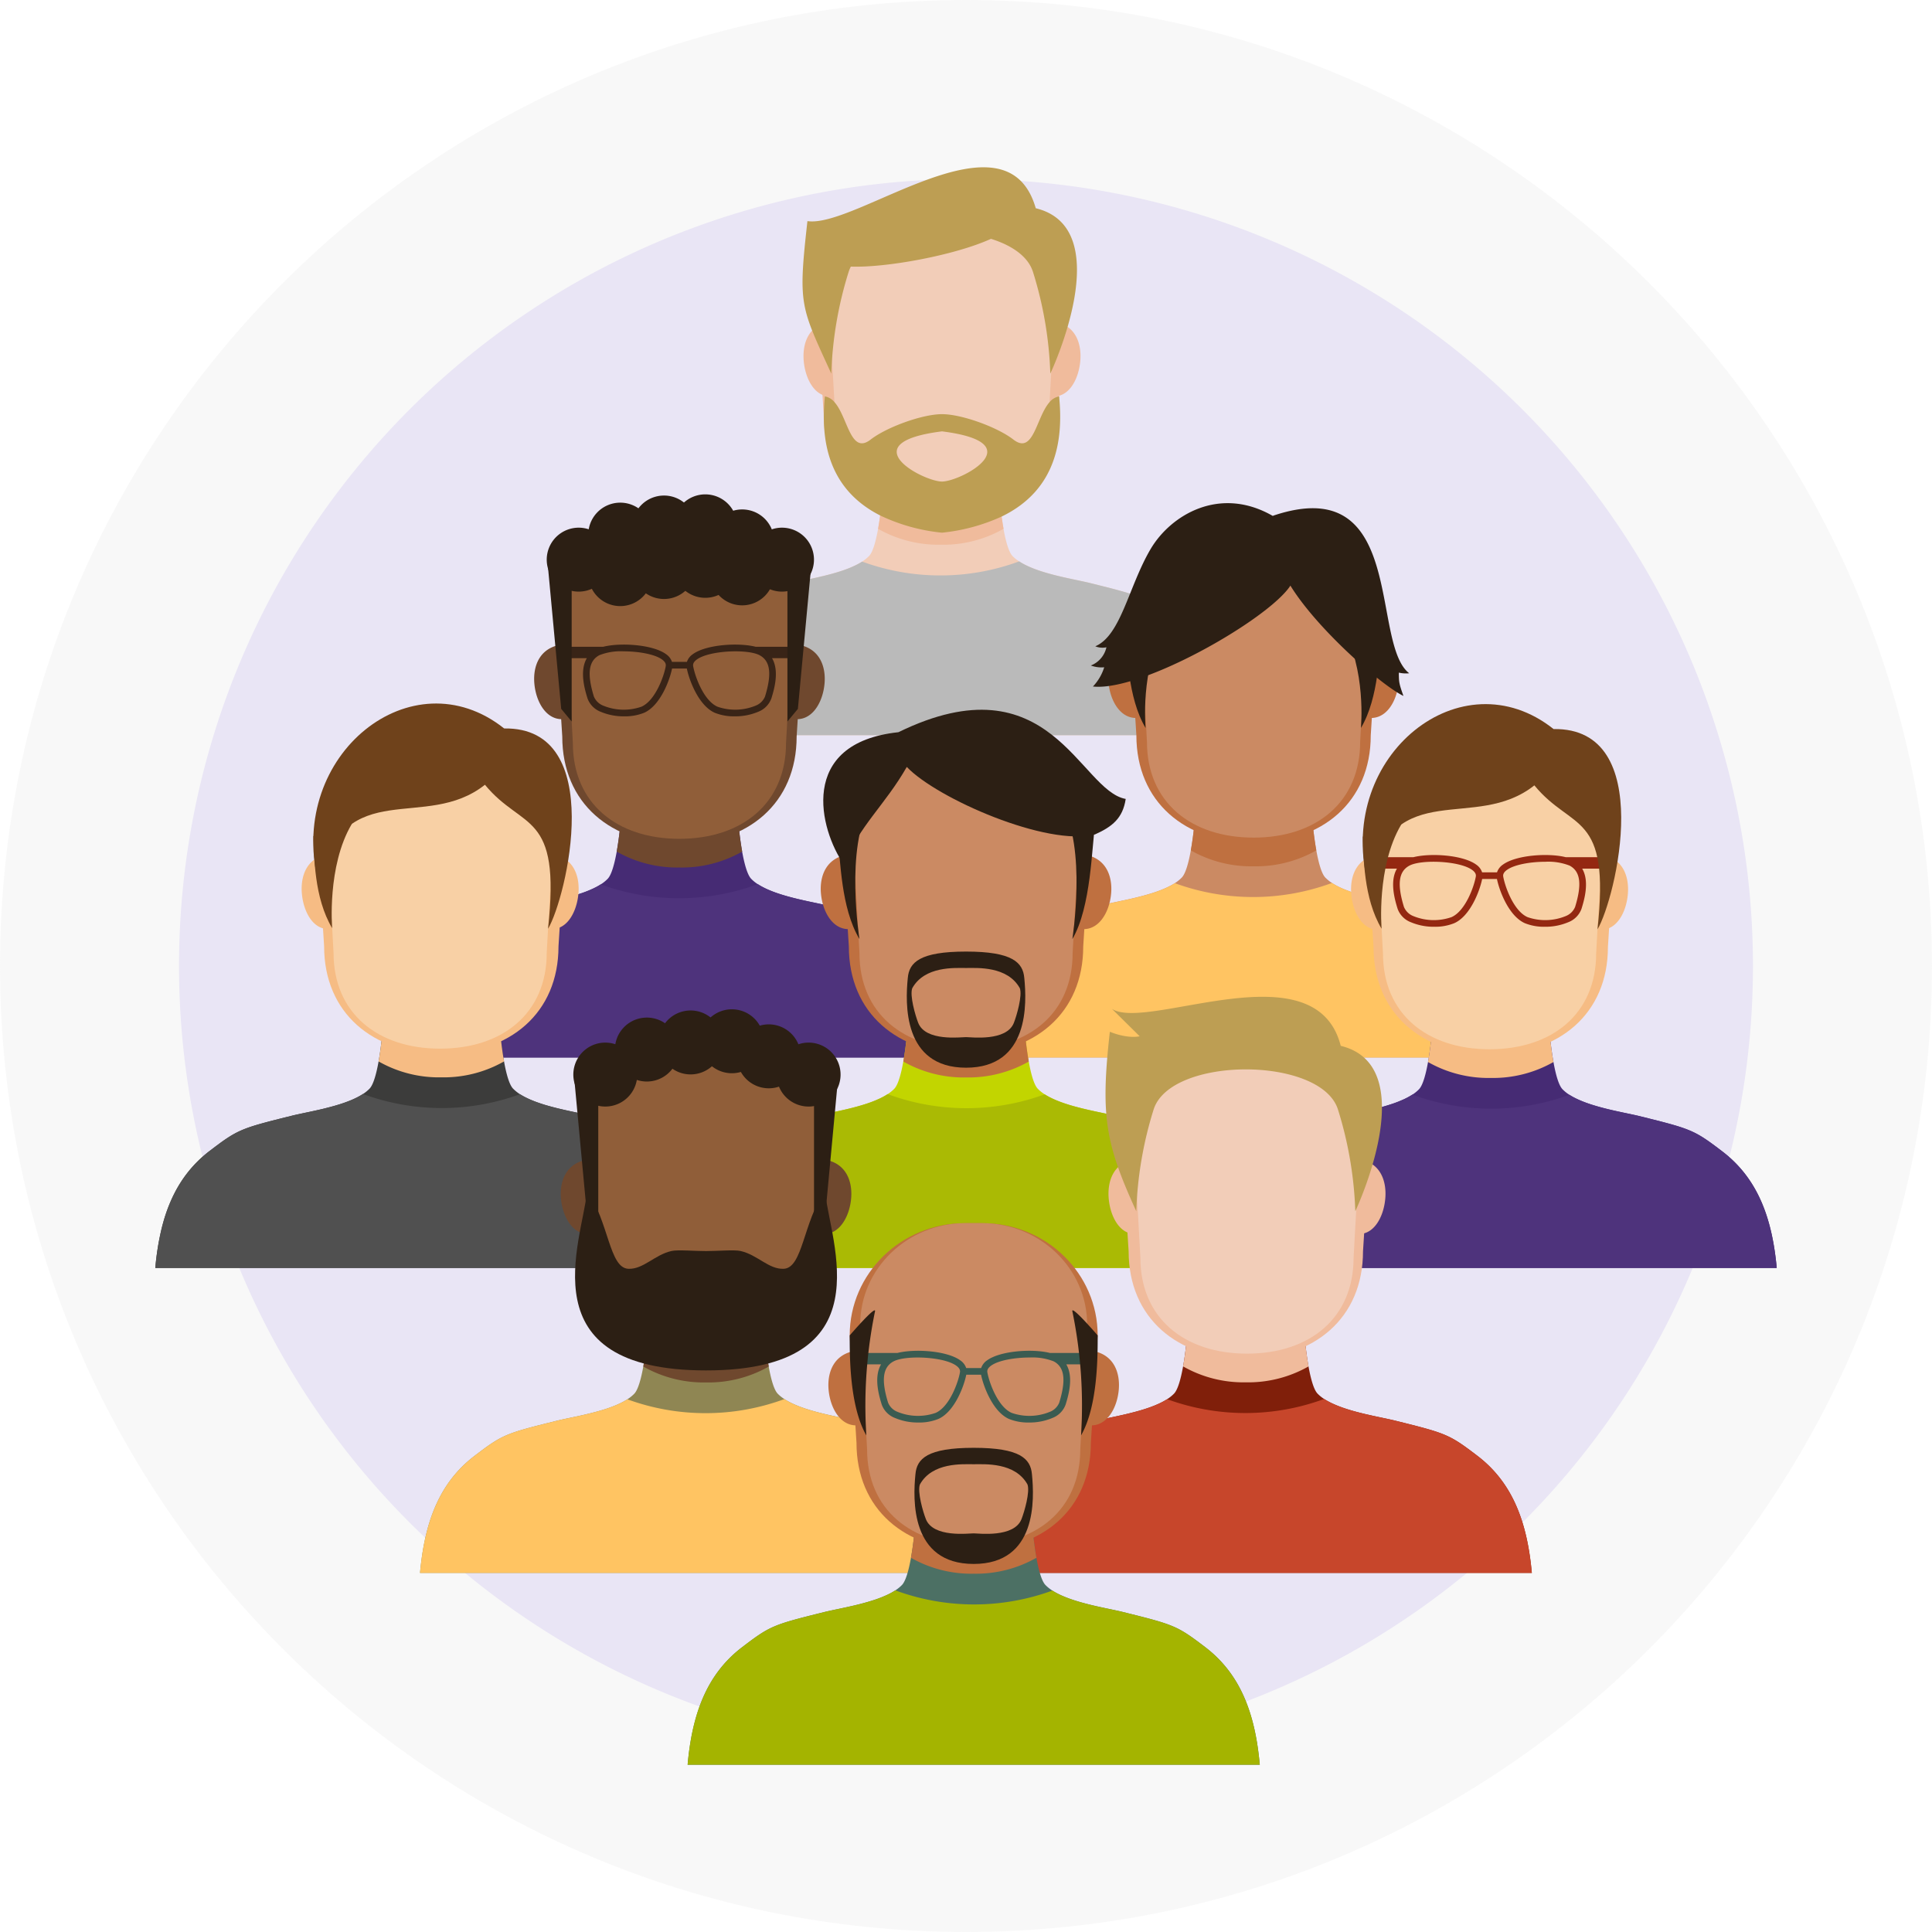 <svg xmlns="http://www.w3.org/2000/svg" width="442.128" height="442.128" viewBox="0 0 442.128 442.128">
  <g id="_1052" data-name="1052" transform="translate(-1037 -1529.73)">
    <g id="Group_98612" data-name="Group 98612" transform="translate(1037 1529.73)">
      <g id="Group_20902" data-name="Group 20902">
        <g id="Group_98615" data-name="Group 98615">
          <g id="Group_20900" data-name="Group 20900" opacity="0.2">
            <g id="Group_20899" data-name="Group 20899">
              <g id="Group_98616" data-name="Group 98616">
                <path id="Path_27306" data-name="Path 27306" d="M442.128,221.064c0,122.09-98.974,221.064-221.064,221.064S0,343.154,0,221.064,98.974,0,221.064,0,442.128,98.974,442.128,221.064" fill="#dedede"/>
              </g>
            </g>
          </g>
          <path id="Path_27307" data-name="Path 27307" d="M451.58,271.486A180.094,180.094,0,1,1,271.486,91.392,180.094,180.094,0,0,1,451.58,271.486" transform="translate(-50.422 -50.422)" fill="#e9e5f5"/>
          <path id="Path_27308" data-name="Path 27308" d="M535.778,181.176c4.124.817,6.62-3.629,6.977-8.128.306-3.853-1.078-8.246-6.244-8.9a96.287,96.287,0,0,0-.733,17.032" transform="translate(-295.526 -90.56)" fill="#f0bb9c"/>
          <path id="Path_27309" data-name="Path 27309" d="M417.19,181.176c-4.124.817-6.62-3.629-6.977-8.128-.306-3.853,1.079-8.246,6.244-8.9a96.275,96.275,0,0,1,.733,17.032" transform="translate(-226.295 -90.56)" fill="#f0bb9c"/>
          <path id="Path_27310" data-name="Path 27310" d="M465.176,308.145H334.267c1.006-11.051,4.114-20.408,12.453-26.769,6.464-4.931,7.1-5.136,18.8-8.043.759-.189,1.673-.384,2.692-.6.177-.037.36-.073.542-.113a.129.129,0,0,1,.021-.006c.189-.04.384-.082.582-.122l.6-.128c.231-.049.463-.1.7-.152.073-.015.146-.034.22-.049.207-.046.417-.091.628-.14.421-.095.847-.2,1.277-.3,1.161-.28,2.341-.591,3.484-.948a.225.225,0,0,1,.061-.018c.719-.222,1.426-.466,2.1-.728.174-.067.344-.134.515-.207s.338-.137.5-.213c.332-.143.652-.293.96-.451.015-.006.028-.015.043-.022.134-.067.268-.137.4-.207.04-.024.079-.046.119-.067.253-.14.5-.283.728-.433a.09.09,0,0,1,.022-.015,8.744,8.744,0,0,0,1.591-1.283c.9-.942,1.576-3.542,2.06-6.218.03-.17.061-.338.088-.509.088-.515.168-1.03.241-1.53.025-.171.049-.335.073-.5.006-.043.012-.085.018-.128.015-.131.034-.262.049-.39a.147.147,0,0,0,.006-.039c.04-.278.074-.549.107-.811.03-.247.058-.488.082-.716.006-.046.012-.091.018-.135s.009-.079.012-.119c.027-.231.049-.451.073-.658.012-.137.027-.268.04-.393.006-.061.012-.119.018-.177v0c0-.022,0-.046.006-.067.009-.095.018-.183.027-.265,0-.052.009-.1.012-.15.009-.091.018-.177.025-.256v-.006c.006-.076.012-.146.018-.207a.148.148,0,0,0,0-.037c.006-.073.012-.134.015-.174s.006-.073.006-.073l13.417.7,13.416-.7s0,.025.006.073.009.1.015.174a.147.147,0,0,0,0,.037c.006.061.012.131.018.207v.006c.006.079.015.165.024.256,0,.049.009.1.012.15.009.082.018.17.028.265s.021.22.033.338c.037.356.083.765.134,1.213.052.472.116.987.189,1.527l.037.277v.012h0a.073.073,0,0,0,0,.024c0,.037.009.076.015.116.013.107.028.213.046.323.1.692.21,1.411.335,2.13l.037.213c.485,2.676,1.161,5.276,2.06,6.218a8.417,8.417,0,0,0,1.518,1.234c.134.091.271.177.414.259s.268.161.408.238a.132.132,0,0,1,.027.015q.444.247.93.476c.158.076.323.152.488.222s.332.149.5.217c.342.143.689.28,1.045.408s.719.259,1.088.378c1.021.335,2.079.634,3.134.905l.323.083c.217.055.43.107.646.158.046.013.094.022.14.034.168.043.335.082.5.119a.552.552,0,0,1,.064.015c.189.046.375.088.561.128.281.064.555.125.829.186.247.055.491.107.732.158.512.11,1.009.213,1.484.314.183.04.359.076.533.113.908.192,1.728.372,2.417.542,11.7,2.908,12.337,3.112,18.8,8.043,8.339,6.361,11.448,15.718,12.454,26.769" transform="translate(-184.418 -139.897)" fill="#f2cdb8"/>
          <path id="Path_27311" data-name="Path 27311" d="M465.176,326.352H334.267c1.006-11.051,4.114-20.408,12.453-26.769,6.464-4.931,7.1-5.136,18.8-8.043.759-.189,1.673-.384,2.692-.6.177-.037.356-.076.542-.113a.12.12,0,0,1,.021-.006c.189-.04.384-.082.582-.122l.6-.128c.231-.049.463-.1.7-.152.073-.015.146-.034.22-.049.207-.046.417-.091.628-.14.421-.095.847-.2,1.277-.3,1.161-.28,2.341-.594,3.484-.948a.227.227,0,0,1,.061-.018c.719-.225,1.426-.469,2.1-.728.174-.07.344-.137.515-.207s.338-.14.5-.213c.329-.143.649-.3.96-.451.015-.006.028-.015.043-.022l.4-.207c.04-.024.079-.046.119-.067.253-.14.5-.286.728-.433a.088.088,0,0,1,.022-.015,52.125,52.125,0,0,0,35.94-.049c.134.088.274.174.414.259s.271.159.408.238a.125.125,0,0,1,.027.015c.3.165.607.323.93.476.158.076.323.149.488.222s.332.147.5.217c.342.14.689.277,1.045.408s.719.256,1.088.378c1.021.335,2.079.634,3.134.905l.323.082c.217.055.43.107.646.158.046.013.094.022.14.034l.5.119a.534.534,0,0,1,.064.015l.561.128c.281.064.555.125.829.186.247.055.491.107.732.158.512.11,1.009.213,1.484.314.18.04.359.076.533.113.908.192,1.728.372,2.417.542,11.7,2.908,12.337,3.112,18.8,8.043,8.339,6.361,11.448,15.718,12.454,26.769" transform="translate(-184.418 -158.104)" fill="#bababa"/>
          <path id="Path_27312" data-name="Path 27312" d="M445.358,173.954h0c-15.67,0-26.818-9.332-26.818-24.6l-1.556-24.54c0-14.19,11.8-25.693,26.363-25.693h4.021c14.56,0,26.363,11.5,26.363,25.693l-1.556,24.54c0,15.272-11.148,24.6-26.818,24.6" transform="translate(-230.053 -54.684)" fill="#f0bb9c"/>
          <path id="Path_27313" data-name="Path 27313" d="M462.607,264.555a27.936,27.936,0,0,0,14.357-3.643c-.648-3.6-.941-7.342-.941-7.342l-13.417.7-13.417-.7s-.293,3.738-.94,7.341a27.934,27.934,0,0,0,14.357,3.643" transform="translate(-247.303 -139.897)" fill="#f0bb9c"/>
          <path id="Path_27314" data-name="Path 27314" d="M448.92,172.777h0c-14.341,0-24.394-8.137-24.394-21.935l-1.572-28.512c0-12.82,10.8-23.213,24.126-23.213h3.68c13.325,0,24.126,10.393,24.126,23.213l-1.572,28.512c0,13.8-10.054,21.935-24.394,21.935" transform="translate(-233.347 -54.684)" fill="#f2cdb8"/>
          <path id="Path_27315" data-name="Path 27315" d="M463.05,94.771c-6.709-23.408-41.074,4.624-52.251,2.943-2.158,19.294-1.635,19.38,5.46,34.9a87.372,87.372,0,0,1,3.981-23.307,7.651,7.651,0,0,1,.494-1.183c7.879.307,23.721-2.545,32.069-6.351,4.77,1.486,8.466,4,9.6,7.534a87.385,87.385,0,0,1,3.98,23.307s15.726-33.222-3.334-37.845" transform="translate(-226.023 -47.116)" fill="#bd9e53"/>
          <path id="Path_27316" data-name="Path 27316" d="M474.391,202.356h0a3.708,3.708,0,0,0-2.176,1.3c-3.094,3.465-3.655,12.182-8.293,8.573-3.624-2.819-11.807-5.809-16.33-5.809s-12.706,2.99-16.327,5.809c-4.638,3.609-5.2-5.108-8.293-8.573a3.717,3.717,0,0,0-2.179-1.3,45.844,45.844,0,0,0-.235,5.669v.046c.2,7.882,2.88,16.464,12.88,21.53h0a42.351,42.351,0,0,0,14.151,3.941,43.142,43.142,0,0,0,13.648-3.691h0c12.978-6.264,14.075-18.3,13.151-27.495m-26.8,8c21,2.636,4.279,11.484,0,11.484s-21-8.848,0-11.484" transform="translate(-232.017 -111.641)" fill="#bd9e53"/>
          <path id="Path_27317" data-name="Path 27317" d="M331.747,472.809H200.855c1.015-11,4.133-20.32,12.445-26.659,6.464-4.932,7.1-5.136,18.8-8.043.759-.189,1.673-.384,2.691-.6.177-.036.36-.073.542-.112a.188.188,0,0,1,.021-.006c.189-.039.384-.079.582-.122,1.456-.307,3.054-.658,4.651-1.076.189-.048.378-.1.567-.149q.722-.2,1.432-.411c.1-.031.21-.064.317-.1.375-.116.744-.238,1.106-.363l.448-.159c.183-.067.365-.137.548-.207.116-.046.232-.088.347-.137q.439-.178.86-.366c.1-.043.2-.091.3-.137.159-.076.317-.152.473-.231a.318.318,0,0,0,.043-.022c.134-.067.268-.137.4-.207.165-.091.326-.183.482-.274.125-.073.247-.149.366-.225a.091.091,0,0,1,.021-.015,8.706,8.706,0,0,0,1.591-1.283c.9-.941,1.576-3.541,2.06-6.217.031-.171.061-.338.088-.509.089-.515.168-1.03.241-1.53.025-.171.049-.335.074-.5.006-.043.012-.086.018-.128.018-.146.039-.29.055-.429.039-.277.073-.549.107-.811.03-.247.058-.488.082-.716l.018-.134c.006-.039.009-.079.012-.119.028-.232.049-.451.074-.658.012-.137.027-.268.039-.393,0-.013,0-.028,0-.04.006-.049.009-.095.015-.14,0-.021,0-.046.006-.067q.014-.142.027-.265c0-.052.009-.1.013-.149.009-.091.018-.177.024-.256v-.006c.006-.076.012-.146.018-.207a.145.145,0,0,0,0-.036c.006-.074.012-.134.015-.174s.006-.073.006-.073l13.417.7,13.417-.7s0,.024.006.073.009.1.015.174a.141.141,0,0,0,0,.036c.006.061.012.131.018.207v.006c.006.079.015.165.025.256,0,.049.009.1.012.149.009.082.018.171.027.265.006.067.012.137.022.207.039.387.085.841.146,1.344.052.473.116.988.189,1.527.012.091.024.182.036.277.006.049.015.1.022.152.012.107.027.213.046.323.1.692.21,1.411.335,2.13.012.07.024.143.036.213.485,2.676,1.162,5.276,2.06,6.217a8.4,8.4,0,0,0,1.518,1.235c.271.18.555.351.854.512s.607.323.926.476c.159.076.323.152.488.222s.332.149.5.216c.341.143.689.28,1.045.408s.719.259,1.088.378c1.332.439,2.731.817,4.1,1.146.213.052.427.1.64.152a.515.515,0,0,1,.067.015c.189.046.375.088.561.128l.277.064c.091.021.183.043.274.061s.183.04.274.061c.247.055.49.107.732.159.512.11,1.009.213,1.484.314l.533.113c.908.192,1.728.372,2.417.542,11.7,2.908,12.337,3.112,18.8,8.043,8.311,6.339,11.429,15.657,12.444,26.659" transform="translate(-110.813 -230.804)" fill="#462b74"/>
          <path id="Path_27318" data-name="Path 27318" d="M311.927,338.729h0c-15.67,0-26.818-9.332-26.818-24.6l-1.556-24.54c0-14.19,11.8-25.693,26.363-25.693h4.021c14.56,0,26.363,11.5,26.363,25.693l-1.556,24.54c0,15.272-11.148,24.6-26.818,24.6" transform="translate(-156.438 -145.591)" fill="#6f482e"/>
          <path id="Path_27319" data-name="Path 27319" d="M329.176,429.329a27.936,27.936,0,0,0,14.357-3.643c-.648-3.6-.941-7.342-.941-7.342l-13.416.7-13.417-.7s-.293,3.738-.941,7.341a27.935,27.935,0,0,0,14.357,3.643" transform="translate(-173.688 -230.804)" fill="#6f482e"/>
          <path id="Path_27320" data-name="Path 27320" d="M314.89,337.551h0c-14.341,0-24.394-8.137-24.394-21.935L288.924,287.1c0-12.82,10.8-23.213,24.126-23.213h3.68c13.325,0,24.126,10.393,24.126,23.213l-1.572,28.512c0,13.8-10.054,21.935-24.394,21.935" transform="translate(-159.402 -145.591)" fill="#905e39"/>
          <path id="Path_27321" data-name="Path 27321" d="M404.442,345.951c4.326.817,6.945-3.629,7.32-8.128.321-3.853-1.132-8.246-6.55-8.9a91.809,91.809,0,0,0-.77,17.032" transform="translate(-223.064 -181.467)" fill="#6f482e"/>
          <path id="Path_27322" data-name="Path 27322" d="M280.034,345.951c-4.327.817-6.945-3.629-7.32-8.128-.321-3.853,1.132-8.246,6.55-8.9a91.806,91.806,0,0,1,.77,17.032" transform="translate(-150.435 -181.467)" fill="#6f482e"/>
          <path id="Path_27323" data-name="Path 27323" d="M331.747,491.016H200.855c1.015-11,4.133-20.32,12.445-26.659,6.464-4.932,7.1-5.136,18.8-8.043.759-.189,1.673-.384,2.691-.6l.542-.113a.21.21,0,0,1,.021-.006c.189-.039.384-.079.582-.122,1.456-.308,3.054-.658,4.651-1.076.189-.048.378-.1.567-.149q.722-.2,1.432-.412c.107-.03.213-.064.317-.1.375-.116.744-.238,1.106-.363l.448-.159c.183-.067.365-.137.548-.207l.347-.137q.439-.178.86-.366l.3-.137c.159-.076.317-.152.473-.231a.325.325,0,0,0,.043-.021c.134-.067.268-.137.4-.207.165-.091.326-.183.482-.274.125-.076.247-.149.366-.226a.093.093,0,0,1,.021-.015,52.091,52.091,0,0,0,35.94-.049h0c.268.177.555.347.85.512s.607.323.926.476c.162.076.323.149.488.222s.335.146.5.216c.341.14.692.277,1.045.408s.719.256,1.088.378c1.332.439,2.731.814,4.1,1.146.213.052.427.1.64.152a.51.51,0,0,1,.067.015l.561.128.277.064c.091.018.183.04.274.061s.183.04.274.061c.247.055.49.107.732.159.512.11,1.009.213,1.484.314l.533.113c.908.192,1.728.372,2.417.542,11.7,2.908,12.337,3.112,18.8,8.043,8.311,6.339,11.429,15.657,12.444,26.659" transform="translate(-110.813 -249.011)" fill="#4e337c"/>
          <path id="Path_27324" data-name="Path 27324" d="M377.185,267.374a7.316,7.316,0,1,1-7.316-7.316,7.316,7.316,0,0,1,7.316,7.316" transform="translate(-200.023 -143.476)" fill="#2c1f14"/>
          <path id="Path_27325" data-name="Path 27325" d="M397.457,277.561a7.316,7.316,0,1,1-6.385-8.141,7.316,7.316,0,0,1,6.385,8.141" transform="translate(-211.236 -148.611)" fill="#2c1f14"/>
          <path id="Path_27326" data-name="Path 27326" d="M293.677,277.561a7.316,7.316,0,1,1-6.385-8.141,7.316,7.316,0,0,1,6.385,8.141" transform="translate(-153.98 -148.611)" fill="#2c1f14"/>
          <path id="Path_27327" data-name="Path 27327" d="M337.274,260.017a7.316,7.316,0,1,1-7.575-7.047,7.317,7.317,0,0,1,7.575,7.047" transform="translate(-178.007 -139.563)" fill="#2c1f14"/>
          <path id="Path_27328" data-name="Path 27328" d="M314.936,263.647a7.316,7.316,0,1,1-7.575-7.048,7.316,7.316,0,0,1,7.575,7.048" transform="translate(-165.683 -141.565)" fill="#2c1f14"/>
          <path id="Path_27329" data-name="Path 27329" d="M358.351,259.681a7.316,7.316,0,1,1-7.316-7.316,7.316,7.316,0,0,1,7.316,7.316" transform="translate(-189.632 -139.232)" fill="#2c1f14"/>
          <path id="Path_27330" data-name="Path 27330" d="M377.185,283.694a7.316,7.316,0,1,1-7.316-7.316,7.316,7.316,0,0,1,7.316,7.316" transform="translate(-200.023 -152.48)" fill="#2c1f14"/>
          <path id="Path_27331" data-name="Path 27331" d="M337.274,280.184a7.316,7.316,0,1,1-7.575-7.048,7.316,7.316,0,0,1,7.575,7.048" transform="translate(-178.007 -150.689)" fill="#2c1f14"/>
          <path id="Path_27332" data-name="Path 27332" d="M314.936,283.813a7.316,7.316,0,1,1-7.575-7.047,7.316,7.316,0,0,1,7.575,7.047" transform="translate(-165.683 -152.691)" fill="#2c1f14"/>
          <path id="Path_27333" data-name="Path 27333" d="M358.351,279.847a7.316,7.316,0,1,1-7.316-7.316,7.316,7.316,0,0,1,7.316,7.316" transform="translate(-189.632 -150.357)" fill="#2c1f14"/>
          <path id="Path_27334" data-name="Path 27334" d="M332.44,329.549c-4.008-1.009-11.356-.494-14.352,1.686a3.45,3.45,0,0,0-1.371,1.777H313.3a3.433,3.433,0,0,0-1.371-1.777c-2.993-2.18-10.341-2.694-14.352-1.686h-8.436v2.615h4.675c-1.755,2.978-.427,7.321.152,9.2a5.183,5.183,0,0,0,3.017,3.064,13.469,13.469,0,0,0,5.4,1.042,11.658,11.658,0,0,0,4.547-.817c3.642-1.608,5.822-7.336,6.388-10.122h3.38c.564,2.786,2.746,8.513,6.388,10.122a11.647,11.647,0,0,0,4.547.817,13.441,13.441,0,0,0,5.394-1.042,5.181,5.181,0,0,0,3.021-3.064c.579-1.883,1.907-6.226.149-9.2h4.678v-2.615Zm-20.569,4.459c-.411,2.313-2.387,7.854-5.553,9.256a12.32,12.32,0,0,1-8.7-.22,3.817,3.817,0,0,1-2.194-2.121c-1.6-5.215-1.21-8.128,1.265-9.448a13.3,13.3,0,0,1,5.5-.881c3.352,0,7.129.625,8.842,1.871.881.641.9,1.186.835,1.543M334.6,340.92a3.821,3.821,0,0,1-2.2,2.124,12.313,12.313,0,0,1-8.692.22c-3.169-1.4-5.141-6.943-5.556-9.256-.061-.357-.046-.9.835-1.543,2.892-2.1,11.634-2.435,14.346-.99,2.475,1.319,2.865,4.233,1.265,9.445" transform="translate(-159.522 -181.541)" fill="#392417"/>
          <path id="Path_27335" data-name="Path 27335" d="M401.962,322.732v-32.2l5.581-4.844-3.185,34.15Z" transform="translate(-221.765 -157.616)" fill="#2c1f14"/>
          <path id="Path_27336" data-name="Path 27336" d="M284.958,322.732v-32.2l-5.581-4.844,3.185,34.15Z" transform="translate(-154.134 -157.616)" fill="#2c1f14"/>
          <path id="Path_27337" data-name="Path 27337" d="M623.186,462.635c-1.8-6.852-5.063-12.7-10.841-17.1-6.464-4.932-7.1-5.136-18.8-8.043-.3-.076-.634-.152-.984-.232-.125-.027-.256-.058-.39-.085-.165-.037-.335-.073-.509-.11l-.265-.058c-.711-.152-1.482-.311-2.286-.485-.2-.043-.406-.088-.613-.131-.674-.149-1.369-.3-2.072-.472-.095-.025-.189-.046-.283-.07-.756-.186-1.521-.384-2.28-.6l-.485-.14c-.238-.073-.476-.146-.71-.217-.161-.052-.323-.1-.485-.158-.189-.061-.372-.125-.558-.186-.357-.128-.71-.256-1.057-.39q-.288-.114-.567-.229l-.439-.189c-.043-.021-.085-.039-.128-.058l-.375-.173c-.149-.07-.3-.144-.442-.217a.51.51,0,0,0-.058-.031c-.146-.073-.286-.149-.426-.229a.149.149,0,0,0-.031-.015c-.137-.079-.272-.156-.406-.234-.027-.018-.058-.037-.085-.052q-.169-.105-.329-.21h0a8.622,8.622,0,0,1-1.518-1.235c-.9-.941-1.576-3.542-2.057-6.217-.031-.171-.061-.339-.088-.509q-.028-.142-.046-.284c-.018-.1-.037-.207-.052-.311-.015-.082-.027-.165-.039-.247-.027-.174-.055-.347-.079-.521-.043-.271-.079-.537-.116-.8-.025-.173-.049-.347-.07-.515-.067-.509-.125-.993-.177-1.439q-.028-.206-.046-.4c-.021-.174-.039-.338-.055-.5s-.034-.308-.046-.448c-.025-.234-.046-.442-.061-.622-.009-.091-.018-.177-.025-.256v-.006c-.006-.079-.012-.149-.018-.207-.015-.183-.025-.283-.025-.283l-13.417.7-13.417-.7s0,.027-.006.082c0,.018,0,.037-.006.055,0,.039-.006.088-.012.146s-.012.128-.018.207v.006c-.006.079-.015.165-.024.256-.015.18-.037.387-.061.622-.013.14-.03.29-.046.448s-.034.323-.055.5q-.018.2-.046.4c-.046.412-.1.857-.161,1.323-.021.158-.043.317-.064.478-.015.125-.033.25-.052.375l-.055.384c-.036.256-.076.518-.119.78-.03.2-.064.4-.1.6-.009.055-.018.113-.028.168-.027.17-.058.338-.088.509-.482,2.676-1.158,5.276-2.06,6.217a8.831,8.831,0,0,1-1.591,1.286c-.238.156-.49.3-.75.445-.073.043-.143.083-.22.122-.1.052-.2.1-.3.152-.058.03-.113.058-.171.085-.112.058-.229.116-.344.168-.1.049-.2.095-.3.137-.558.253-1.149.491-1.756.71-.15.055-.3.107-.448.159q-.407.142-.823.274c-.2.064-.4.125-.6.186-1.4.427-2.856.793-4.252,1.113l-.527.119-.083.018-.49.11c-.442.1-.878.189-1.3.277-.2.043-.39.086-.579.122-.1.022-.192.043-.286.061l-.823.174c-.356.076-.7.149-1.021.222-.122.027-.241.055-.356.079-.271.061-.53.122-.771.183-11.7,2.908-12.338,3.112-18.8,8.043-5.779,4.407-9.046,10.252-10.841,17.1a59.239,59.239,0,0,0-1.628,9.832h130.94a59.236,59.236,0,0,0-1.627-9.832" transform="translate(-272.474 -230.463)" fill="#cb8a63"/>
          <path id="Path_27338" data-name="Path 27338" d="M605,338.111h0c-15.671,0-26.818-9.333-26.818-24.6l-1.556-24.54c0-14.19,11.8-25.692,26.363-25.692h4.021c14.56,0,26.363,11.5,26.363,25.692l-1.556,24.54c0,15.272-11.148,24.6-26.818,24.6" transform="translate(-318.129 -145.25)" fill="#bf7040"/>
          <path id="Path_27339" data-name="Path 27339" d="M622.249,428.712a27.937,27.937,0,0,0,14.357-3.643c-.648-3.6-.94-7.342-.94-7.342l-13.417.7-13.417-.7s-.293,3.738-.941,7.341a27.935,27.935,0,0,0,14.358,3.643" transform="translate(-335.378 -230.463)" fill="#bf7040"/>
          <path id="Path_27340" data-name="Path 27340" d="M607.962,336.933h0c-14.341,0-24.394-8.137-24.394-21.935L582,286.486c0-12.82,10.8-23.213,24.126-23.213H609.8c13.325,0,24.126,10.393,24.126,23.213L632.356,315c0,13.8-10.054,21.935-24.394,21.935" transform="translate(-321.092 -145.25)" fill="#cb8a63"/>
          <path id="Path_27341" data-name="Path 27341" d="M697.514,345.333c4.327.817,6.945-3.629,7.32-8.128.321-3.853-1.132-8.246-6.55-8.9a91.8,91.8,0,0,0-.77,17.032" transform="translate(-384.754 -181.126)" fill="#bf7040"/>
          <path id="Path_27342" data-name="Path 27342" d="M573.106,345.333c-4.327.817-6.945-3.629-7.32-8.128-.321-3.853,1.132-8.246,6.55-8.9a91.806,91.806,0,0,1,.77,17.032" transform="translate(-312.125 -181.126)" fill="#bf7040"/>
          <path id="Path_27343" data-name="Path 27343" d="M600.693,323.52a.457.457,0,0,1-.292-.809c2.263-1.877,7.23-2.241,9.8.008a.457.457,0,1,1-.6.688c-2.216-1.939-6.664-1.611-8.615.008a.456.456,0,0,1-.292.105" transform="translate(-331.155 -177.189)" fill="#6f482e"/>
          <path id="Path_27344" data-name="Path 27344" d="M623.186,480.842c-1.8-6.852-5.063-12.7-10.841-17.1-6.464-4.932-7.1-5.136-18.8-8.043-.3-.076-.634-.152-.984-.232-.125-.027-.256-.058-.39-.085-.165-.037-.335-.073-.509-.11l-.265-.058c-.711-.152-1.482-.311-2.286-.485-.2-.043-.406-.088-.613-.131-.674-.149-1.369-.3-2.072-.472-.095-.025-.189-.046-.283-.07-.756-.186-1.521-.384-2.28-.6-.161-.046-.323-.095-.485-.14-.238-.073-.476-.146-.71-.217-.161-.052-.323-.1-.485-.158-.189-.061-.372-.125-.558-.186-.357-.128-.71-.256-1.057-.39q-.288-.114-.567-.229l-.439-.189c-.043-.021-.085-.04-.128-.058l-.375-.173c-.149-.07-.3-.143-.442-.217a.509.509,0,0,0-.058-.03c-.143-.076-.286-.152-.426-.229a.152.152,0,0,0-.031-.015c-.137-.079-.272-.156-.406-.234-.027-.018-.058-.037-.085-.052q-.169-.1-.329-.21h0a52.108,52.108,0,0,1-35.94.052c-.238.156-.49.3-.75.445-.073.043-.143.083-.22.122-.1.052-.2.1-.3.152-.058.031-.113.058-.171.085-.112.058-.229.116-.344.168-.1.049-.2.095-.3.137-.558.253-1.149.491-1.756.71-.15.055-.3.107-.448.159q-.407.142-.823.274c-.2.064-.4.125-.6.186-1.4.427-2.856.793-4.252,1.113l-.527.119-.083.018-.49.11c-.442.1-.878.189-1.3.277-.2.043-.39.086-.579.122-.1.021-.192.043-.286.061l-.823.174c-.356.076-.7.149-1.021.222-.122.027-.241.055-.356.079-.271.061-.53.122-.771.183-11.7,2.908-12.338,3.112-18.8,8.043-5.779,4.407-9.046,10.252-10.841,17.1a59.236,59.236,0,0,0-1.628,9.832h130.94a59.233,59.233,0,0,0-1.627-9.832" transform="translate(-272.474 -248.67)" fill="#ffc462"/>
          <path id="Path_27345" data-name="Path 27345" d="M598.589,259.845c10.969,6.83,3.165,9.056,4.58,13.554,1.767,5.613-33.24,26.766-45.842,25.42a11.226,11.226,0,0,0,2.584-4.4,7.045,7.045,0,0,1-3.064-.409,5.81,5.81,0,0,0,3.569-4.168,4.34,4.34,0,0,1-2.547-.227c5.886-2.492,7.634-13.732,12.65-22.238,4.63-7.851,15.9-14.622,28.069-7.536" transform="translate(-307.217 -141.714)" fill="#2c1f14"/>
          <path id="Path_27346" data-name="Path 27346" d="M649.132,261.1c-2.035.838-.291,6.781,1.91,12.357,3.926,9.95,21.742,25.961,27.76,28.941-.914-2.593-1.089-3.184-1.046-5.339a6.954,6.954,0,0,0,2.364.148c-8.956-6.9-.543-46.253-30.987-36.108" transform="translate(-357.634 -143.133)" fill="#2c1f14"/>
          <path id="Path_27347" data-name="Path 27347" d="M574.1,321.2c.7,3.992.621,14.518,4.8,21.521,0,0-1.3-13.513,4.378-23.123.805-1.362-9.174,1.6-9.174,1.6" transform="translate(-316.734 -176.127)" fill="#2c1f14"/>
          <path id="Path_27348" data-name="Path 27348" d="M694.087,321.2c-.7,3.992-.621,14.518-4.8,21.521,0,0,1.3-13.513-4.378-23.123-.805-1.362,9.174,1.6,9.174,1.6" transform="translate(-377.846 -176.127)" fill="#2c1f14"/>
          <path id="Path_27349" data-name="Path 27349" d="M347.136,580.094H478.045c-1.005-11.051-4.114-20.408-12.453-26.769-6.464-4.931-7.1-5.136-18.8-8.043-.759-.189-1.677-.384-2.692-.6q-.278-.055-.567-.119a.4.4,0,0,1-.052-.013l-.527-.109c-.2-.043-.4-.086-.6-.128-.232-.049-.467-.1-.7-.152l-.222-.049c-.208-.046-.415-.091-.625-.14s-.424-.095-.637-.147-.427-.1-.64-.152c-.034-.009-.067-.015-.1-.024-.183-.043-.366-.088-.549-.134-.006,0-.012,0-.018-.006-.856-.214-1.719-.448-2.563-.7-.1-.034-.21-.064-.317-.1-.164-.052-.329-.1-.494-.158-.549-.177-1.088-.369-1.609-.57-.173-.067-.344-.134-.515-.207s-.338-.137-.5-.213c-.332-.143-.652-.293-.96-.451-.012-.006-.027-.015-.043-.021-.134-.067-.268-.137-.4-.207-.04-.024-.079-.046-.119-.067-.253-.14-.5-.283-.728-.433a.09.09,0,0,0-.022-.015,8.742,8.742,0,0,1-1.591-1.283c-.9-.942-1.579-3.541-2.06-6.221l-.036-.21c-.018-.091-.034-.186-.049-.277-.113-.655-.21-1.308-.3-1.935-.018-.128-.037-.253-.052-.378a.035.035,0,0,1,0-.016c-.012-.094-.024-.186-.036-.277-.074-.54-.137-1.055-.189-1.527-.061-.5-.11-.957-.146-1.344-.009-.07-.015-.14-.022-.207-.009-.095-.018-.183-.027-.265,0-.052-.009-.1-.012-.15-.009-.091-.018-.177-.025-.256v-.006c-.006-.076-.012-.146-.018-.207a.146.146,0,0,1,0-.037c-.006-.073-.012-.134-.015-.174s-.006-.073-.006-.073l-.893.046-2.859.149-9.665.506-9.667-.506-2.856-.149-.893-.046s0,.025-.006.073-.009.1-.015.174a.147.147,0,0,1,0,.037c-.006.061-.012.131-.018.207v.006c-.006.079-.015.164-.024.256-.015.18-.037.391-.061.622-.04.387-.086.841-.147,1.344-.137,1.195-.329,2.661-.582,4.133-.015.091-.031.186-.049.277l-.036.21c-.482,2.68-1.158,5.279-2.058,6.221a8.64,8.64,0,0,1-1.517,1.234c-.272.18-.555.351-.854.512s-.607.323-.927.476a26.708,26.708,0,0,1-3.124,1.225c-1.021.335-2.078.634-3.133.905l-.323.083c-.213.055-.43.107-.646.158-.045.013-.094.021-.14.034-.168.043-.332.082-.5.119a.581.581,0,0,0-.064.015c-.186.046-.375.088-.561.128-.32.073-.637.143-.948.213-.208.043-.409.088-.613.131q-.759.165-1.463.311c-.189.039-.372.079-.555.116-.908.195-1.728.372-2.417.542-11.7,2.908-12.337,3.112-18.8,8.043-8.339,6.361-11.448,15.718-12.454,26.769" transform="translate(-191.518 -289.933)" fill="#c2d500"/>
          <path id="Path_27350" data-name="Path 27350" d="M458.225,445.9h0c15.67,0,26.818-9.332,26.818-24.6l1.556-24.54c0-14.19-11.8-25.693-26.363-25.693h-4.021c-14.56,0-26.363,11.5-26.363,25.693l1.556,24.54c0,15.272,11.148,24.6,26.818,24.6" transform="translate(-237.152 -204.719)" fill="#bf7040"/>
          <path id="Path_27351" data-name="Path 27351" d="M475.475,536.5a27.937,27.937,0,0,1-14.357-3.643c.648-3.6.941-7.342.941-7.342l13.417.7,13.417-.7s.293,3.738.941,7.341a27.935,27.935,0,0,1-14.357,3.643" transform="translate(-254.402 -289.932)" fill="#bf7040"/>
          <path id="Path_27352" data-name="Path 27352" d="M461.188,444.724h0c14.341,0,24.394-8.137,24.394-21.935l1.572-28.512c0-12.82-10.8-23.213-24.126-23.213h-3.68c-13.325,0-24.126,10.393-24.126,23.213l1.572,28.512c0,13.8,10.054,21.935,24.394,21.935" transform="translate(-240.115 -204.719)" fill="#cb8a63"/>
          <path id="Path_27353" data-name="Path 27353" d="M426.332,453.123c-4.326.817-6.944-3.629-7.32-8.128-.321-3.853,1.132-8.246,6.55-8.9a91.8,91.8,0,0,1,.77,17.032" transform="translate(-231.149 -240.595)" fill="#bf7040"/>
          <path id="Path_27354" data-name="Path 27354" d="M550.74,453.123c4.326.817,6.944-3.629,7.319-8.128.321-3.853-1.132-8.246-6.55-8.9a91.757,91.757,0,0,0-.769,17.032" transform="translate(-303.778 -240.595)" fill="#bf7040"/>
          <path id="Path_27355" data-name="Path 27355" d="M347.136,598.3H478.045c-1.005-11.051-4.114-20.408-12.453-26.769-6.464-4.931-7.1-5.136-18.8-8.043-.759-.189-1.677-.384-2.692-.6q-.278-.06-.567-.119a.453.453,0,0,1-.052-.013l-.527-.109c-.2-.043-.4-.086-.6-.128-.232-.049-.467-.1-.7-.152l-.222-.049c-.208-.046-.415-.091-.625-.14s-.424-.095-.637-.146-.427-.1-.64-.153c-.034-.009-.067-.015-.1-.024-.183-.046-.366-.088-.549-.134-.006,0-.012,0-.018-.006-.856-.217-1.719-.448-2.563-.7-.1-.034-.21-.064-.317-.1-.164-.052-.329-.107-.494-.158-.549-.18-1.088-.369-1.609-.57-.173-.07-.344-.137-.515-.207s-.335-.14-.5-.213c-.329-.143-.649-.3-.96-.451-.012-.006-.027-.015-.043-.021-.134-.07-.265-.14-.4-.207-.04-.024-.079-.046-.119-.067-.253-.14-.5-.286-.728-.433a.089.089,0,0,0-.022-.015,52.124,52.124,0,0,1-35.94-.049h0c-.269.177-.555.347-.85.512s-.607.323-.927.476a26.941,26.941,0,0,1-3.124,1.225c-1.021.335-2.078.634-3.133.905l-.323.082c-.213.055-.43.107-.646.158-.045.013-.094.022-.14.034l-.5.119a.52.52,0,0,0-.064.015l-.561.128c-.32.073-.637.143-.948.213-.208.043-.409.088-.613.131q-.759.165-1.463.311l-.555.116c-.908.2-1.728.372-2.417.542-11.7,2.908-12.337,3.112-18.8,8.043-8.339,6.361-11.448,15.718-12.454,26.769" transform="translate(-191.518 -308.14)" fill="#aaba04"/>
          <path id="Path_27356" data-name="Path 27356" d="M427.626,418.822c.732,4.15.646,15.094,4.987,22.375,0,0-3.383-20.92,2.521-30.911.837-1.417-7.508,8.536-7.508,8.536" transform="translate(-235.925 -226.282)" fill="#2c1f14"/>
          <path id="Path_27357" data-name="Path 27357" d="M549.409,415.435c-.732,4.15-.846,18.407-5.186,25.688,0,0,3.383-20.92-2.521-30.911-.837-1.417,7.707,5.223,7.707,5.223" transform="translate(-298.829 -226.208)" fill="#2c1f14"/>
          <path id="Path_27358" data-name="Path 27358" d="M437.461,367.451c34.768-16.978,41.437,13.4,52.01,15.272-.66,4.431-3.11,6.366-7.032,8.123-10.931,2.844-36.192-8.224-43.067-15.448-4.955,8.678-10.816,13.415-14.405,22.308-5.526-7.857-10.71-27.787,12.494-30.254" transform="translate(-231.859 -199.891)" fill="#2c1f14"/>
          <path id="Path_27359" data-name="Path 27359" d="M476.456,512.336c14.534,0,13.9-14.835,13.332-20.526h0c-.307-3.559-2.719-6.05-13.331-6.05s-13.024,2.491-13.331,6.05h0c-.571,5.69-1.2,20.526,13.331,20.526m-12.31-18.191c2.84-5.1,9.727-4.626,12.31-4.626s9.47-.472,12.31,4.626c.612,1.682-.707,6.26-1.371,7.941-1.7,4.291-9.733,3.258-10.939,3.253s-9.242,1.038-10.939-3.253c-.665-1.681-1.983-6.26-1.371-7.941" transform="translate(-255.384 -267.999)" fill="#2c1f14"/>
          <path id="Path_27360" data-name="Path 27360" d="M161,453.064c-4.124.817-6.62-3.629-6.977-8.128-.306-3.853,1.079-8.246,6.244-8.9A96.286,96.286,0,0,1,161,453.064" transform="translate(-84.951 -240.562)" fill="#f6bc84"/>
          <path id="Path_27361" data-name="Path 27361" d="M279.584,453.064c4.124.817,6.62-3.629,6.977-8.128.306-3.853-1.079-8.246-6.244-8.9a96.286,96.286,0,0,0-.733,17.032" transform="translate(-154.182 -240.562)" fill="#f6bc84"/>
          <path id="Path_27362" data-name="Path 27362" d="M79.267,580.061H210.183c-1-11.063-4.109-20.43-12.456-26.8-6.464-4.932-7.1-5.136-18.8-8.043-.759-.189-1.676-.384-2.691-.6q-.279-.055-.567-.119c-.381-.079-.774-.164-1.177-.25-.231-.049-.466-.1-.7-.152l-.223-.049c-.207-.046-.414-.091-.624-.14s-.424-.094-.637-.146-.427-.1-.64-.152c-.034-.009-.067-.015-.1-.024-.183-.043-.366-.088-.548-.134-.006,0-.013,0-.018-.006-.857-.213-1.719-.448-2.563-.7-.1-.034-.21-.064-.317-.1-.165-.052-.329-.1-.494-.159-.36-.116-.713-.238-1.061-.363l-.549-.207c-.116-.046-.232-.088-.347-.137q-.439-.178-.859-.366c-.1-.043-.2-.091-.3-.137-.158-.076-.317-.152-.472-.231-.013-.006-.028-.013-.043-.021-.134-.067-.268-.137-.4-.207-.039-.025-.079-.046-.119-.067-.253-.14-.5-.283-.728-.433a.088.088,0,0,0-.021-.015,8.727,8.727,0,0,1-1.591-1.284c-.9-.941-1.579-3.542-2.06-6.217-.031-.171-.061-.338-.088-.509-.11-.646-.21-1.292-.3-1.917-.018-.128-.036-.253-.052-.378a.031.031,0,0,1,0-.015c-.012-.094-.024-.186-.037-.277-.073-.54-.137-1.052-.189-1.524-.067-.564-.119-1.07-.161-1.484,0-.024,0-.048-.006-.07-.009-.095-.018-.183-.027-.265,0-.052-.009-.1-.012-.149-.009-.091-.018-.177-.025-.256v-.006c-.006-.079-.012-.15-.018-.208a.2.2,0,0,1,0-.036c-.006-.074-.013-.134-.015-.174s-.006-.073-.006-.073l-13.416.7-13.417-.7s0,.024-.006.073-.009.1-.015.174a.194.194,0,0,1,0,.036c-.006.058-.012.128-.018.208v.006c-.006.079-.015.164-.024.256-.018.213-.043.466-.074.753-.036.356-.082.768-.134,1.216-.137,1.189-.329,2.646-.579,4.112-.027.17-.058.338-.088.509-.481,2.676-1.158,5.276-2.057,6.217a8.621,8.621,0,0,1-1.518,1.235c-.109.073-.219.143-.332.21-.027.015-.058.034-.085.052-.131.079-.268.158-.405.235a.149.149,0,0,0-.03.015c-.14.079-.281.156-.427.229a.505.505,0,0,0-.058.031c-.147.073-.293.146-.442.216q-.183.091-.375.174c-.043.018-.086.037-.128.058-.143.064-.29.128-.439.189q-.279.114-.567.229c-.345.134-.7.265-1.058.39-.186.061-.369.125-.558.186-.158.055-.323.107-.485.158-.234.07-.473.143-.71.217-.161.046-.323.094-.485.14-.759.213-1.524.411-2.28.6-.095.025-.189.046-.284.07-.7.168-1.4.323-2.072.472-.207.043-.408.088-.612.131-.8.173-1.576.332-2.286.485l-.265.058c-.173.037-.344.073-.509.11-.134.027-.265.058-.39.085-.351.079-.68.156-.984.232-11.7,2.908-12.338,3.112-18.8,8.043a28.048,28.048,0,0,0-2.841,2.478q-.654.654-1.256,1.338c-.265.3-.524.612-.777.926-.128.156-.25.314-.372.473-.244.317-.481.64-.71.966q-.173.243-.338.494a29.451,29.451,0,0,0-1.81,3.094c-.271.533-.53,1.079-.771,1.63-.162.369-.317.741-.469,1.115a38.257,38.257,0,0,0-1.36,4.09c-.113.4-.216.808-.317,1.216a60.663,60.663,0,0,0-1.432,8.976" transform="translate(-43.732 -289.9)" fill="#3c3c3b"/>
          <path id="Path_27363" data-name="Path 27363" d="M79.267,598.267H210.183c-1-11.063-4.109-20.43-12.456-26.8-6.464-4.932-7.1-5.136-18.8-8.043-.759-.189-1.676-.384-2.691-.6l-.567-.119c-.381-.079-.774-.165-1.177-.25-.231-.049-.466-.1-.7-.153l-.223-.049c-.207-.046-.414-.092-.624-.14s-.424-.094-.637-.146-.427-.1-.64-.152c-.034-.009-.067-.015-.1-.024-.183-.046-.366-.088-.548-.134-.006,0-.013,0-.018-.006-.857-.216-1.719-.448-2.563-.7-.1-.034-.21-.064-.317-.1-.165-.052-.329-.1-.494-.159-.36-.116-.713-.238-1.061-.363l-.549-.207-.347-.137q-.439-.178-.859-.366l-.3-.137c-.158-.076-.317-.152-.472-.231-.013-.006-.028-.013-.043-.022-.134-.067-.265-.137-.4-.207-.039-.025-.079-.046-.119-.067-.253-.14-.5-.283-.728-.433a.09.09,0,0,0-.021-.015,52.125,52.125,0,0,1-35.94-.049h0q-.16.1-.33.21c-.027.015-.058.034-.085.052-.134.079-.268.155-.405.234a.149.149,0,0,0-.03.015c-.14.076-.284.152-.427.229a.5.5,0,0,0-.058.03c-.147.073-.293.146-.442.217l-.375.174c-.043.018-.086.037-.128.058l-.439.189q-.279.114-.567.229c-.347.134-.7.262-1.058.39-.186.061-.369.125-.558.186-.161.055-.323.107-.485.158-.234.07-.473.143-.71.216-.161.046-.323.095-.485.14-.759.213-1.524.412-2.28.6-.095.025-.189.046-.284.07-.7.168-1.4.323-2.072.472-.207.043-.408.088-.612.131-.8.173-1.576.332-2.286.485l-.265.058c-.173.037-.344.073-.509.11-.134.027-.265.058-.39.085-.351.079-.68.155-.984.232-11.7,2.908-12.338,3.112-18.8,8.043a28.009,28.009,0,0,0-2.841,2.478c-.436.433-.856.881-1.256,1.338-.268.3-.527.612-.777.926-.128.156-.25.314-.372.473-.244.317-.481.64-.71.966q-.173.243-.338.494a28.924,28.924,0,0,0-1.81,3.094c-.271.533-.53,1.079-.771,1.63-.162.369-.32.741-.469,1.115a38.265,38.265,0,0,0-1.36,4.09c-.113.4-.216.808-.317,1.216a60.668,60.668,0,0,0-1.432,8.976" transform="translate(-43.732 -308.107)" fill="#505050"/>
          <path id="Path_27364" data-name="Path 27364" d="M190.362,445.842h0c15.671,0,26.818-9.332,26.818-24.6l1.556-24.54c0-14.19-11.8-25.693-26.363-25.693h-4.021c-14.56,0-26.363,11.5-26.363,25.693l1.556,24.54c0,15.272,11.148,24.6,26.818,24.6" transform="translate(-89.37 -204.686)" fill="#f6bc84"/>
          <path id="Path_27365" data-name="Path 27365" d="M207.612,536.443a27.937,27.937,0,0,1-14.357-3.643c.648-3.6.941-7.342.941-7.342l13.416.7,13.417-.7s.293,3.738.941,7.341a27.935,27.935,0,0,1-14.358,3.643" transform="translate(-106.62 -289.899)" fill="#f6bc84"/>
          <path id="Path_27366" data-name="Path 27366" d="M192.726,444.664h0c14.341,0,24.394-8.137,24.394-21.935l1.572-28.512c0-12.82-10.8-23.213-24.126-23.213h-3.68c-13.325,0-24.126,10.393-24.126,23.213l1.572,28.512c0,13.8,10.054,21.935,24.394,21.935" transform="translate(-92.003 -204.686)" fill="#f8d0a5"/>
          <path id="Path_27367" data-name="Path 27367" d="M203.6,364.838c23.7-.374,14.208,38.858,10.046,45.839,2.983-27.144-5.826-22.432-14.444-32.956-13.675,10.843-31.761-2.424-38.238,21.833-6.883-28.691,21.531-51.492,42.636-34.715" transform="translate(-88.226 -198.135)" fill="#6f421b"/>
          <path id="Path_27368" data-name="Path 27368" d="M159.972,423.1c.2,4.6.129,14.072,4.3,21.075,0,0-1.211-14.2,4.468-23.806.805-1.362-8.772,2.731-8.772,2.731" transform="translate(-88.258 -231.766)" fill="#6f421b"/>
          <path id="Path_27369" data-name="Path 27369" d="M696.707,453.372c-4.124.817-6.62-3.629-6.977-8.128-.306-3.853,1.079-8.246,6.244-8.9a96.293,96.293,0,0,1,.734,17.032" transform="translate(-380.507 -240.732)" fill="#f6bc84"/>
          <path id="Path_27370" data-name="Path 27370" d="M815.295,453.372c4.124.817,6.62-3.629,6.977-8.128.306-3.853-1.079-8.246-6.244-8.9a96.281,96.281,0,0,0-.733,17.032" transform="translate(-449.738 -240.732)" fill="#f6bc84"/>
          <path id="Path_27371" data-name="Path 27371" d="M615.006,580.229H745.9c-1.015-11-4.133-20.32-12.444-26.659-6.465-4.932-7.1-5.136-18.8-8.043-.759-.189-1.676-.384-2.691-.6-.186-.036-.375-.076-.567-.119a.327.327,0,0,1-.052-.012c-.171-.034-.347-.073-.527-.11-.6-.128-1.228-.262-1.872-.405l-.527-.119c-1.4-.32-2.85-.686-4.252-1.113-.2-.06-.4-.122-.6-.185q-.416-.133-.823-.274l-.448-.159c-.182-.067-.365-.137-.548-.207-.116-.046-.232-.088-.347-.137q-.439-.178-.86-.366c-.1-.043-.2-.092-.3-.137-.158-.076-.317-.152-.473-.231-.012-.006-.027-.013-.043-.021-.134-.067-.268-.137-.4-.207-.165-.091-.326-.183-.481-.274-.125-.073-.247-.149-.366-.225a.075.075,0,0,0-.021-.015,8.723,8.723,0,0,1-1.591-1.283c-.9-.941-1.579-3.542-2.06-6.217-.031-.171-.061-.338-.088-.509-.089-.515-.168-1.03-.241-1.53-.021-.137-.04-.274-.061-.408s-.034-.25-.049-.372c-.021-.161-.043-.32-.064-.478-.061-.466-.116-.908-.161-1.32-.067-.567-.119-1.073-.162-1.487v0c0-.024,0-.046-.006-.067q-.014-.142-.027-.265c0-.052-.009-.1-.013-.149-.009-.091-.018-.177-.024-.256v-.006c-.006-.079-.012-.149-.018-.207a.167.167,0,0,1,0-.036c-.006-.073-.012-.134-.015-.174s-.006-.073-.006-.073l-13.417.7-13.417-.7s0,.024-.006.073-.009.1-.015.174a.17.17,0,0,1,0,.036c-.006.058-.012.128-.018.207v.006c-.006.079-.015.165-.025.256-.018.213-.043.467-.073.753-.036.36-.082.771-.134,1.219-.137,1.188-.329,2.645-.579,4.109-.027.17-.058.338-.088.509-.481,2.676-1.158,5.276-2.057,6.217a8.62,8.62,0,0,1-1.518,1.235c-.271.18-.555.351-.853.512s-.607.323-.927.476a26.86,26.86,0,0,1-3.124,1.225c-1.021.335-2.079.634-3.133.905l-.323.082c-.213.055-.43.107-.646.158-.046.012-.095.022-.14.034-.168.043-.332.082-.5.119a.5.5,0,0,0-.064.015c-.186.046-.375.088-.561.128-.32.073-.637.143-.948.213-.207.043-.408.089-.612.131q-.759.165-1.463.311c-.189.04-.372.079-.555.116-.908.195-1.728.372-2.417.542-11.7,2.907-12.337,3.111-18.8,8.043a28.042,28.042,0,0,0-2.84,2.478q-.654.654-1.256,1.338c-.265.3-.524.612-.777.926-.128.156-.25.314-.372.472-.244.317-.481.64-.71.966q-.174.243-.339.494a29.434,29.434,0,0,0-1.81,3.094c-.272.533-.53,1.079-.772,1.63q-.242.553-.469,1.115a38.367,38.367,0,0,0-1.359,4.09c-.112.4-.216.808-.317,1.216a60.574,60.574,0,0,0-1.42,8.839" transform="translate(-339.304 -290.069)" fill="#462b74"/>
          <path id="Path_27372" data-name="Path 27372" d="M615.006,598.436H745.9c-1.015-11-4.133-20.32-12.444-26.659-6.465-4.932-7.1-5.136-18.8-8.043-.759-.189-1.676-.384-2.691-.6l-.567-.119a.307.307,0,0,1-.052-.012c-.171-.034-.347-.073-.527-.11-.6-.128-1.228-.262-1.872-.405l-.527-.119c-1.4-.32-2.85-.686-4.252-1.113-.2-.061-.4-.122-.6-.186q-.416-.132-.823-.274l-.448-.159c-.182-.067-.365-.137-.548-.207l-.347-.137q-.439-.178-.86-.366l-.3-.137c-.158-.076-.317-.152-.473-.231-.012-.006-.027-.013-.043-.022-.134-.067-.265-.137-.4-.207-.165-.091-.326-.183-.481-.274l-.366-.226a.077.077,0,0,0-.021-.015,52.092,52.092,0,0,1-35.94-.049h0c-.268.177-.555.347-.85.512s-.607.323-.927.476a27.076,27.076,0,0,1-3.124,1.225c-1.021.335-2.079.634-3.133.905l-.323.082c-.213.055-.43.107-.646.158-.046.012-.095.022-.14.034l-.5.119a.51.51,0,0,0-.064.015l-.561.128c-.32.073-.637.143-.948.213-.207.043-.408.089-.612.131q-.759.165-1.463.311l-.555.116c-.908.195-1.728.372-2.417.542-11.7,2.908-12.337,3.112-18.8,8.043a28.057,28.057,0,0,0-2.84,2.478c-.436.433-.857.881-1.256,1.338-.268.3-.527.612-.777.926-.128.156-.25.314-.372.473-.244.317-.481.64-.71.966q-.174.243-.339.494a28.891,28.891,0,0,0-1.81,3.094c-.272.533-.53,1.079-.772,1.63-.161.369-.32.741-.469,1.115a38.368,38.368,0,0,0-1.359,4.09c-.112.4-.216.808-.317,1.216a60.576,60.576,0,0,0-1.42,8.839" transform="translate(-339.304 -308.276)" fill="#4e337c"/>
          <path id="Path_27373" data-name="Path 27373" d="M726.073,446.15h0c15.67,0,26.818-9.332,26.818-24.6l1.556-24.54c0-14.19-11.8-25.693-26.363-25.693h-4.021c-14.56,0-26.363,11.5-26.363,25.693l1.556,24.54c0,15.272,11.148,24.6,26.818,24.6" transform="translate(-384.926 -204.856)" fill="#f6bc84"/>
          <path id="Path_27374" data-name="Path 27374" d="M743.323,536.752a27.937,27.937,0,0,1-14.357-3.643c.648-3.6.941-7.342.941-7.342l13.416.7,13.417-.7s.293,3.738.94,7.341a27.935,27.935,0,0,1-14.357,3.643" transform="translate(-402.176 -290.07)" fill="#f6bc84"/>
          <path id="Path_27375" data-name="Path 27375" d="M728.437,444.973h0c14.341,0,24.394-8.137,24.394-21.935l1.572-28.512c0-12.82-10.8-23.213-24.126-23.213H726.6c-13.325,0-24.126,10.393-24.126,23.213l1.572,28.512c0,13.8,10.054,21.935,24.394,21.935" transform="translate(-387.559 -204.856)" fill="#f8d0a5"/>
          <path id="Path_27376" data-name="Path 27376" d="M702.689,436.968v2.615h4.675c-1.755,2.978-.427,7.321.152,9.2a5.179,5.179,0,0,0,3.02,3.063,13.427,13.427,0,0,0,5.395,1.043,11.653,11.653,0,0,0,4.547-.817c3.642-1.609,5.821-7.336,6.388-10.122h3.38c.567,2.786,2.746,8.513,6.388,10.122a11.65,11.65,0,0,0,4.547.817,13.451,13.451,0,0,0,5.4-1.043,5.183,5.183,0,0,0,3.017-3.063c.579-1.884,1.908-6.227.152-9.2h4.675v-2.615h-8.436c-4.011-1.009-11.359-.494-14.355,1.686a3.449,3.449,0,0,0-1.369,1.777h-3.413a3.473,3.473,0,0,0-1.372-1.777c-3-2.179-10.344-2.694-14.352-1.686Zm29.841,2.917c1.716-1.247,5.492-1.872,8.842-1.872a13.311,13.311,0,0,1,5.5.881c2.475,1.32,2.865,4.234,1.265,9.448a3.819,3.819,0,0,1-2.194,2.121,12.324,12.324,0,0,1-8.7.22c-3.167-1.4-5.141-6.943-5.553-9.256-.064-.357-.046-.9.832-1.542m-22.292-.991c2.713-1.445,11.454-1.112,14.346.991.88.64.9,1.185.832,1.542-.411,2.313-2.384,7.854-5.553,9.256a12.323,12.323,0,0,1-8.7-.22,3.824,3.824,0,0,1-2.194-2.124c-1.6-5.211-1.21-8.125,1.265-9.445" transform="translate(-387.679 -240.805)" fill="#942811"/>
          <path id="Path_27377" data-name="Path 27377" d="M739.312,365.146c23.7-.374,14.208,38.858,10.046,45.839,2.982-27.144-5.826-22.432-14.444-32.956-13.675,10.843-31.761-2.423-38.238,21.833-6.883-28.691,21.531-51.492,42.636-34.715" transform="translate(-383.782 -198.305)" fill="#6f421b"/>
          <path id="Path_27378" data-name="Path 27378" d="M695.684,423.4c.2,4.6.129,14.072,4.3,21.075,0,0-1.211-14.2,4.468-23.806.805-1.362-8.772,2.731-8.772,2.731" transform="translate(-383.814 -231.936)" fill="#6f421b"/>
          <path id="Path_27379" data-name="Path 27379" d="M345.321,735.784H214.412c1.006-11.051,4.114-20.408,12.453-26.769,6.464-4.931,7.1-5.136,18.8-8.043.759-.189,1.673-.384,2.692-.6.177-.037.36-.073.542-.113a.192.192,0,0,1,.021-.006c.189-.039.384-.082.582-.121l.6-.128c.231-.049.463-.1.7-.152.073-.015.147-.034.22-.049.207-.046.417-.091.628-.14.421-.095.847-.2,1.277-.3,1.161-.28,2.341-.591,3.484-.948a.226.226,0,0,1,.061-.018c.719-.222,1.426-.466,2.1-.729.174-.067.344-.134.515-.207s.338-.137.5-.213c.332-.143.652-.293.96-.451.015-.006.027-.015.043-.022.134-.067.269-.137.4-.207.04-.024.079-.046.119-.067.253-.14.5-.283.728-.433a.091.091,0,0,1,.022-.015,8.74,8.74,0,0,0,1.591-1.283c.9-.942,1.576-3.542,2.06-6.221l.036-.21c.015-.091.034-.186.049-.277.012-.07.025-.14.034-.21v0c.113-.668.213-1.332.3-1.966l.055-.427c.04-.278.073-.549.107-.811.03-.247.058-.488.082-.716.006-.046.012-.092.018-.135s.009-.079.012-.119c.027-.231.049-.451.073-.658.012-.137.027-.268.039-.393,0-.012,0-.027,0-.04.006-.048.009-.094.015-.14,0-.021,0-.046.006-.067.009-.095.018-.183.027-.265,0-.052.009-.1.012-.15.009-.091.018-.177.025-.256V681.7c.006-.076.012-.146.018-.207a.147.147,0,0,0,0-.037c.006-.073.012-.134.015-.174s.006-.073.006-.073l13.416.7,13.417-.7s0,.025.006.073.009.1.015.174a.149.149,0,0,0,0,.037c.006.061.012.131.018.207v.006c.006.079.015.164.024.256,0,.049.009.1.012.15.009.082.018.17.028.265.006.067.012.137.021.207.04.387.086.841.147,1.344.052.472.116.987.189,1.527.012.091.025.183.037.277a.039.039,0,0,0,0,.016q.028.224.064.457c.046.326.095.659.147.994.027.183.058.366.088.549l.018.1v0c.028.161.055.326.082.487.012.07.025.14.037.21.485,2.679,1.161,5.279,2.06,6.221A8.425,8.425,0,0,0,297.8,696q.407.27.854.512c.3.168.607.323.927.476.158.076.323.152.488.222s.332.149.5.217c.342.143.689.281,1.045.408s.719.259,1.089.378c1.332.439,2.73.817,4.1,1.146.213.052.426.1.64.152a.609.609,0,0,1,.067.015c.189.046.375.088.561.128l.277.064c.092.021.183.043.275.06s.182.04.274.061c.247.055.491.106.732.158.512.11,1.009.213,1.484.314.183.04.359.076.533.113.908.192,1.728.372,2.417.542,11.7,2.908,12.337,3.112,18.8,8.043,8.339,6.361,11.448,15.718,12.454,26.769" transform="translate(-118.293 -375.829)" fill="#8f8653"/>
          <path id="Path_27380" data-name="Path 27380" d="M325.5,601.592h0c-15.67,0-26.818-9.332-26.818-24.6l-1.556-24.54c0-14.19,11.8-25.693,26.363-25.693h4.021c14.56,0,26.363,11.5,26.363,25.693l-1.556,24.54c0,15.272-11.148,24.6-26.818,24.6" transform="translate(-163.929 -290.615)" fill="#6f482e"/>
          <path id="Path_27381" data-name="Path 27381" d="M342.753,692.193a27.936,27.936,0,0,0,14.357-3.643c-.648-3.6-.941-7.342-.941-7.342l-13.416.7-13.417-.7s-.293,3.738-.941,7.341a27.935,27.935,0,0,0,14.357,3.643" transform="translate(-181.179 -375.828)" fill="#6f482e"/>
          <path id="Path_27382" data-name="Path 27382" d="M328.467,600.414h0c-14.341,0-24.394-8.137-24.394-21.935L302.5,549.966c0-12.82,10.8-23.212,24.126-23.212h3.68c13.325,0,24.126,10.393,24.126,23.212l-1.572,28.512c0,13.8-10.054,21.935-24.394,21.935" transform="translate(-166.892 -290.614)" fill="#905e39"/>
          <path id="Path_27383" data-name="Path 27383" d="M418.019,608.814c4.326.817,6.945-3.629,7.32-8.127.321-3.853-1.132-8.246-6.55-8.9a91.8,91.8,0,0,0-.77,17.032" transform="translate(-230.555 -326.491)" fill="#6f482e"/>
          <path id="Path_27384" data-name="Path 27384" d="M293.611,608.814c-4.326.817-6.945-3.629-7.32-8.127-.321-3.853,1.132-8.246,6.55-8.9a91.806,91.806,0,0,1,.77,17.032" transform="translate(-157.926 -326.491)" fill="#6f482e"/>
          <path id="Path_27385" data-name="Path 27385" d="M345.321,753.991H214.412c1.006-11.051,4.114-20.408,12.453-26.769,6.464-4.931,7.1-5.136,18.8-8.043.759-.189,1.673-.384,2.692-.6.177-.037.356-.076.542-.113a.171.171,0,0,1,.021-.006c.189-.04.384-.082.582-.122l.6-.128c.231-.049.463-.1.7-.152.073-.015.147-.034.22-.049.207-.046.417-.091.628-.14.421-.095.847-.2,1.277-.3,1.161-.28,2.341-.594,3.484-.948a.224.224,0,0,1,.061-.018c.719-.225,1.426-.469,2.1-.729.174-.07.344-.137.515-.207s.338-.14.5-.213c.329-.143.649-.3.96-.451.015-.006.027-.015.043-.022l.4-.207c.04-.024.079-.046.119-.067.253-.14.5-.286.728-.433a.088.088,0,0,1,.022-.015,52.124,52.124,0,0,0,35.94-.049h0c.268.177.555.348.85.512s.607.323.927.476c.161.076.323.149.488.222s.335.146.5.216c.342.14.692.277,1.045.408s.719.256,1.089.378c1.332.439,2.73.814,4.1,1.146.213.052.426.1.64.152a.6.6,0,0,1,.067.015l.561.128.277.064c.092.018.183.039.275.06s.182.04.274.061c.247.055.491.106.732.158.512.11,1.009.214,1.484.314.183.04.359.076.533.113.908.192,1.728.372,2.417.542,11.7,2.908,12.337,3.112,18.8,8.043,8.339,6.361,11.448,15.718,12.454,26.769" transform="translate(-118.293 -394.036)" fill="#ffc462"/>
          <path id="Path_27386" data-name="Path 27386" d="M390.762,530.237a7.316,7.316,0,1,1-7.316-7.316,7.316,7.316,0,0,1,7.316,7.316" transform="translate(-207.514 -288.5)" fill="#2c1f14"/>
          <path id="Path_27387" data-name="Path 27387" d="M411.034,540.424a7.316,7.316,0,1,1-6.385-8.141,7.316,7.316,0,0,1,6.385,8.141" transform="translate(-218.727 -293.635)" fill="#2c1f14"/>
          <path id="Path_27388" data-name="Path 27388" d="M307.254,540.424a7.316,7.316,0,1,1-6.385-8.141,7.316,7.316,0,0,1,6.385,8.141" transform="translate(-161.471 -293.635)" fill="#2c1f14"/>
          <path id="Path_27389" data-name="Path 27389" d="M350.851,522.88a7.316,7.316,0,1,1-7.575-7.048,7.316,7.316,0,0,1,7.575,7.048" transform="translate(-185.497 -284.586)" fill="#2c1f14"/>
          <path id="Path_27390" data-name="Path 27390" d="M328.513,526.51a7.316,7.316,0,1,1-7.575-7.048,7.316,7.316,0,0,1,7.575,7.048" transform="translate(-173.173 -286.589)" fill="#2c1f14"/>
          <path id="Path_27391" data-name="Path 27391" d="M371.928,522.544a7.316,7.316,0,1,1-7.316-7.316,7.316,7.316,0,0,1,7.316,7.316" transform="translate(-197.123 -284.255)" fill="#2c1f14"/>
          <path id="Path_27392" data-name="Path 27392" d="M415.539,585.595v-32.2l5.581-4.844-3.185,34.15Z" transform="translate(-229.256 -302.639)" fill="#2c1f14"/>
          <path id="Path_27393" data-name="Path 27393" d="M298.535,585.595v-32.2l-5.581-4.844,3.185,34.15Z" transform="translate(-161.625 -302.639)" fill="#2c1f14"/>
          <path id="Path_27394" data-name="Path 27394" d="M350.735,607.9c-4.96,7.089-5.043,17.626-9.412,17.834-3.439.163-6.006-3.2-9.9-4.075-1.442-.323-5.4.03-7.889.02-2.487.01-6.447-.342-7.889-.02-3.89.871-6.457,4.238-9.9,4.075-4.369-.208-4.452-10.745-9.412-17.834-1.176,11.734-13.912,41.093,27.2,41.093s28.374-29.358,27.2-41.093" transform="translate(-161.962 -335.38)" fill="#2c1f14"/>
          <path id="Path_27395" data-name="Path 27395" d="M691.469,608.754c4.124.817,6.62-3.629,6.977-8.128.306-3.853-1.078-8.246-6.244-8.9a96.287,96.287,0,0,0-.733,17.032" transform="translate(-381.422 -326.458)" fill="#f0bb9c"/>
          <path id="Path_27396" data-name="Path 27396" d="M572.881,608.754c-4.124.817-6.62-3.629-6.977-8.128-.306-3.853,1.078-8.246,6.244-8.9a96.281,96.281,0,0,1,.733,17.032" transform="translate(-312.191 -326.458)" fill="#f0bb9c"/>
          <path id="Path_27397" data-name="Path 27397" d="M620.866,735.751H489.95c1-11.063,4.109-20.43,12.456-26.8,6.464-4.932,7.1-5.136,18.8-8.043.758-.189,1.673-.384,2.691-.6.186-.037.372-.076.564-.119.381-.079.777-.164,1.179-.25.231-.049.463-.1.7-.152.073-.015.147-.034.219-.049.207-.046.417-.091.628-.14.421-.094.848-.195,1.277-.3,1.161-.28,2.341-.591,3.484-.948l.061-.018c.527-.164,1.049-.338,1.554-.521.183-.07.366-.137.549-.207.116-.046.232-.088.347-.137q.439-.178.859-.366c.1-.043.2-.091.3-.137.158-.076.317-.152.472-.231a.359.359,0,0,0,.043-.022c.134-.067.268-.137.4-.207.039-.025.079-.046.119-.067.253-.14.5-.283.729-.433a.088.088,0,0,1,.021-.015,8.745,8.745,0,0,0,1.591-1.283c.9-.942,1.576-3.542,2.06-6.218.03-.171.061-.339.088-.509.125-.732.235-1.463.332-2.161.018-.143.037-.286.055-.426.04-.278.073-.549.107-.811.03-.247.058-.485.082-.713.006-.046.012-.091.018-.137s.009-.079.012-.119c.027-.232.049-.451.073-.658.013-.137.028-.268.04-.393.006-.061.012-.119.018-.177,0-.024,0-.049.006-.07.009-.095.018-.183.027-.265,0-.052.009-.1.012-.149.009-.091.018-.177.025-.256v-.006c.006-.076.012-.147.018-.207a.192.192,0,0,0,0-.036c.006-.074.013-.134.015-.174s.006-.073.006-.073l13.416.7,13.417-.7s0,.024.006.073.009.1.015.174a.2.2,0,0,0,0,.036c.006.058.012.128.018.207v.006c.006.079.015.164.025.256,0,.046.009.1.012.149.009.082.018.171.027.265s.021.219.034.338c.036.357.082.768.134,1.216.055.472.116.985.189,1.524.013.091.025.183.037.277a.032.032,0,0,0,0,.015c.018.149.039.3.064.457.1.695.21,1.414.335,2.133.013.07.025.143.037.213.485,2.676,1.161,5.276,2.06,6.218a8.421,8.421,0,0,0,1.518,1.234c.107.073.219.143.332.21l.134.083c.116.07.234.137.356.2a.156.156,0,0,0,.031.015c.143.082.29.159.439.235a.343.343,0,0,1,.046.024c.143.073.293.146.442.217q.183.092.375.173.549.247,1.134.476c.173.067.35.134.527.2l.4.146c.226.076.454.156.689.232.161.055.323.107.485.158,1.137.357,2.313.671,3.474.954.095.025.189.046.284.07.661.156,1.317.3,1.954.445.247.055.49.107.731.159,1.109.238,2.149.451,3.063.652.131.027.262.058.387.085.351.079.68.156.984.232,11.7,2.908,12.338,3.112,18.8,8.043,8.348,6.367,11.453,15.733,12.456,26.8" transform="translate(-270.309 -375.795)" fill="#801f0a"/>
          <path id="Path_27398" data-name="Path 27398" d="M620.866,753.958H489.95c1-11.063,4.109-20.43,12.456-26.8,6.464-4.932,7.1-5.136,18.8-8.043.758-.189,1.673-.384,2.691-.6.183-.04.372-.079.564-.119.381-.079.777-.164,1.179-.25.231-.049.463-.1.7-.152.073-.015.147-.034.219-.049.207-.046.417-.091.628-.14.421-.094.848-.195,1.277-.3,1.161-.28,2.341-.594,3.484-.948l.061-.018c.527-.164,1.049-.338,1.554-.521l.549-.207.347-.137q.439-.178.859-.366l.3-.137c.158-.076.317-.152.472-.231a.349.349,0,0,0,.043-.021c.134-.067.268-.137.4-.207.039-.025.079-.046.119-.067.253-.14.5-.283.729-.433a.084.084,0,0,1,.021-.015,52.125,52.125,0,0,0,35.94-.049c.107.07.219.14.332.21.043.027.088.055.134.083.116.067.234.137.356.2a.15.15,0,0,0,.031.015c.143.083.29.159.439.235a.337.337,0,0,1,.046.024c.143.073.293.146.442.216q.183.087.375.174.549.247,1.134.476c.173.067.35.134.527.2l.4.146c.226.076.454.156.689.232.158.055.32.107.485.158,1.137.357,2.313.671,3.474.954.095.025.189.046.284.07.661.156,1.317.3,1.954.445.247.055.49.107.731.159,1.109.238,2.149.451,3.063.652.131.027.262.058.387.085.351.079.68.156.984.232,11.7,2.908,12.338,3.112,18.8,8.043,8.348,6.367,11.453,15.733,12.456,26.8" transform="translate(-270.309 -394.002)" fill="#c7462b"/>
          <path id="Path_27399" data-name="Path 27399" d="M601.049,601.532h0c-15.671,0-26.818-9.332-26.818-24.6l-1.556-24.54c0-14.19,11.8-25.693,26.363-25.693h4.021c14.56,0,26.363,11.5,26.363,25.693l-1.556,24.54c0,15.272-11.148,24.6-26.818,24.6" transform="translate(-315.949 -290.582)" fill="#f0bb9c"/>
          <path id="Path_27400" data-name="Path 27400" d="M618.3,692.134a27.936,27.936,0,0,0,14.357-3.643c-.648-3.6-.94-7.342-.94-7.342l-13.417.7-13.417-.7s-.293,3.738-.941,7.341a27.935,27.935,0,0,0,14.357,3.643" transform="translate(-333.199 -375.795)" fill="#f0bb9c"/>
          <path id="Path_27401" data-name="Path 27401" d="M604.611,600.355h0c-14.341,0-24.394-8.137-24.394-21.935l-1.572-28.512c0-12.82,10.8-23.212,24.126-23.212h3.68c13.325,0,24.126,10.393,24.126,23.212l-1.572,28.512c0,13.8-10.053,21.935-24.394,21.935" transform="translate(-319.243 -290.582)" fill="#f2cdb8"/>
          <path id="Path_27402" data-name="Path 27402" d="M565.821,511.607l6.349,6.27s-2.545.685-6.826-1.029c-2.158,19.294-1.048,25.543,6.048,41.066a87.362,87.362,0,0,1,3.98-23.307c3.907-12.2,38.256-12.2,42.163,0a87.36,87.36,0,0,1,3.981,23.307s15.726-33.222-3.334-37.845c-5.747-22.568-44.251-3.221-52.362-8.462" transform="translate(-311.361 -280.733)" fill="#bd9e53"/>
          <path id="Path_27403" data-name="Path 27403" d="M351.012,833.536H481.946c-.994-11.1-4.1-20.506-12.466-26.891-6.464-4.931-7.1-5.136-18.8-8.043-.759-.189-1.676-.384-2.692-.6q-.278-.055-.567-.119a.4.4,0,0,1-.052-.013c-.17-.033-.348-.073-.527-.109-.6-.128-1.228-.262-1.871-.405l-.527-.119c-1.4-.32-2.85-.685-4.252-1.112-.2-.061-.4-.122-.6-.186q-.416-.133-.823-.274c-.149-.052-.3-.107-.448-.158-.183-.067-.366-.137-.549-.208-.116-.046-.231-.088-.347-.137q-.439-.178-.859-.365c-.1-.043-.2-.092-.3-.137-.159-.076-.317-.153-.472-.232-.012-.006-.027-.012-.043-.022-.134-.067-.269-.137-.4-.207-.164-.091-.326-.183-.481-.274-.125-.073-.247-.149-.366-.225a.09.09,0,0,0-.021-.015,8.737,8.737,0,0,1-1.591-1.283c-.9-.942-1.578-3.542-2.06-6.218-.03-.17-.061-.338-.088-.509-.088-.515-.168-1.03-.241-1.53-.021-.137-.039-.274-.061-.408s-.034-.25-.049-.372c-.012-.094-.024-.186-.036-.277-.074-.54-.137-1.055-.189-1.527-.061-.5-.11-.957-.146-1.344-.009-.07-.015-.14-.022-.208-.009-.094-.018-.183-.027-.265,0-.052-.009-.1-.012-.149-.009-.091-.018-.177-.024-.256v-.006c-.006-.076-.013-.147-.018-.207a.148.148,0,0,1,0-.037c-.006-.073-.012-.134-.015-.174s-.006-.073-.006-.073l-.893.046-2.856.149-9.668.506-9.667-.506-2.859-.149-.89-.046s0,.025-.006.073-.009.1-.015.174a.148.148,0,0,1,0,.037c-.006.06-.012.131-.018.207v.006c-.006.079-.015.165-.024.256-.015.18-.037.39-.061.622-.039.387-.086.841-.146,1.344-.137,1.188-.329,2.648-.579,4.114-.027.171-.058.339-.088.509-.482,2.676-1.158,5.276-2.058,6.218a8.635,8.635,0,0,1-1.517,1.234q-.407.27-.854.512c-.3.168-.607.323-.927.476a26.722,26.722,0,0,1-3.124,1.225c-1.021.335-2.079.634-3.134.905l-.323.083c-.213.055-.43.107-.646.158-.046.013-.095.021-.14.034-.168.043-.332.083-.5.119a.543.543,0,0,0-.064.015c-.186.046-.375.088-.561.128-.32.073-.637.143-.948.213-.208.043-.408.088-.613.131q-.759.165-1.463.311c-.189.039-.372.079-.555.116-.908.2-1.728.372-2.417.542-11.7,2.908-12.337,3.112-18.8,8.043-8.37,6.385-11.472,15.787-12.466,26.891" transform="translate(-193.656 -429.692)" fill="#4c7064"/>
          <path id="Path_27404" data-name="Path 27404" d="M462.127,699.224h0c15.67,0,26.818-9.332,26.818-24.6l1.556-24.54c0-14.19-11.8-25.693-26.363-25.693h-4.021c-14.56,0-26.363,11.5-26.363,25.693l1.556,24.54c0,15.272,11.148,24.6,26.818,24.6" transform="translate(-239.305 -344.479)" fill="#bf7040"/>
          <path id="Path_27405" data-name="Path 27405" d="M479.377,789.825a27.936,27.936,0,0,1-14.357-3.643c.648-3.6.941-7.342.941-7.342l13.417.7,13.417-.7s.293,3.738.94,7.341a27.935,27.935,0,0,1-14.357,3.643" transform="translate(-256.555 -429.692)" fill="#bf7040"/>
          <path id="Path_27406" data-name="Path 27406" d="M465.09,698.046h0c14.341,0,24.394-8.137,24.394-21.935l1.572-28.512c0-12.82-10.8-23.213-24.126-23.213h-3.68c-13.325,0-24.126,10.393-24.126,23.213l1.572,28.512c0,13.8,10.054,21.935,24.394,21.935" transform="translate(-242.268 -344.479)" fill="#cb8a63"/>
          <path id="Path_27407" data-name="Path 27407" d="M430.234,706.446c-4.327.817-6.944-3.629-7.32-8.128-.321-3.853,1.132-8.246,6.55-8.9a91.8,91.8,0,0,1,.77,17.032" transform="translate(-233.302 -380.355)" fill="#bf7040"/>
          <path id="Path_27408" data-name="Path 27408" d="M554.642,706.446c4.327.817,6.945-3.629,7.32-8.128.321-3.853-1.132-8.246-6.55-8.9a91.807,91.807,0,0,0-.77,17.032" transform="translate(-305.931 -380.355)" fill="#bf7040"/>
          <path id="Path_27409" data-name="Path 27409" d="M351.012,851.743H481.946c-.994-11.1-4.1-20.506-12.466-26.891-6.464-4.931-7.1-5.136-18.8-8.043-.759-.189-1.676-.384-2.692-.6l-.567-.119a.426.426,0,0,1-.052-.013c-.17-.033-.348-.073-.527-.109-.6-.128-1.228-.262-1.871-.405l-.527-.119c-1.4-.32-2.85-.685-4.252-1.112-.2-.061-.4-.122-.6-.186q-.416-.133-.823-.274c-.149-.052-.3-.107-.448-.158-.183-.067-.366-.137-.549-.207l-.347-.137q-.439-.178-.859-.365l-.3-.137c-.159-.076-.317-.152-.472-.232-.012-.006-.027-.012-.043-.022-.134-.067-.265-.137-.4-.207-.164-.091-.326-.183-.481-.274l-.366-.226a.093.093,0,0,0-.021-.015,52.088,52.088,0,0,1-35.94-.049h0c-.268.177-.555.347-.85.512s-.607.323-.927.476a26.968,26.968,0,0,1-3.124,1.225c-1.021.335-2.079.634-3.134.905l-.323.083c-.213.055-.43.107-.646.158-.046.013-.095.022-.14.034l-.5.119a.555.555,0,0,0-.064.015l-.561.128c-.32.073-.637.143-.948.213-.208.043-.408.088-.613.131q-.759.165-1.463.311l-.555.116c-.908.195-1.728.372-2.417.542-11.7,2.908-12.337,3.112-18.8,8.043-8.37,6.385-11.472,15.788-12.466,26.891" transform="translate(-193.656 -447.899)" fill="#a4b400"/>
          <path id="Path_27410" data-name="Path 27410" d="M439.341,690.041v2.615h4.678c-1.759,2.978-.43,7.321.149,9.2a5.179,5.179,0,0,0,3.02,3.063,13.428,13.428,0,0,0,5.395,1.043,11.65,11.65,0,0,0,4.547-.817c3.642-1.609,5.824-7.336,6.388-10.122h3.38c.567,2.786,2.746,8.513,6.389,10.122a11.657,11.657,0,0,0,4.547.817,13.453,13.453,0,0,0,5.4-1.043,5.176,5.176,0,0,0,3.017-3.063c.579-1.884,1.908-6.227.152-9.2h4.676v-2.615h-8.436c-4.011-1.012-11.359-.494-14.352,1.686a3.441,3.441,0,0,0-1.372,1.777H463.5a3.458,3.458,0,0,0-1.372-1.777c-3-2.179-10.344-2.694-14.352-1.686Zm29.844,2.917c1.716-1.247,5.489-1.872,8.842-1.872a13.3,13.3,0,0,1,5.5.881c2.475,1.32,2.865,4.234,1.265,9.445a3.815,3.815,0,0,1-2.194,2.124,12.324,12.324,0,0,1-8.7.22c-3.167-1.4-5.141-6.943-5.553-9.256-.064-.357-.046-.9.835-1.542m-22.295-.991c2.713-1.445,11.454-1.112,14.346.991.88.64.9,1.185.835,1.542-.414,2.313-2.386,7.854-5.556,9.256a12.316,12.316,0,0,1-8.692-.22,3.821,3.821,0,0,1-2.2-2.124c-1.6-5.211-1.21-8.125,1.265-9.445" transform="translate(-242.388 -380.427)" fill="#3a5b51"/>
          <path id="Path_27411" data-name="Path 27411" d="M433.753,674.643c0,4.841-.021,16.2,3.806,22.878a106.947,106.947,0,0,1,1.985-28.373c.345-1.609-5.791,5.5-5.791,5.5" transform="translate(-239.305 -369.044)" fill="#2c1f14"/>
          <path id="Path_27412" data-name="Path 27412" d="M553.2,674.643c0,4.841.021,16.2-3.806,22.878a106.945,106.945,0,0,0-1.985-28.373c-.345-1.609,5.791,5.5,5.791,5.5" transform="translate(-302 -369.044)" fill="#2c1f14"/>
          <path id="Path_27413" data-name="Path 27413" d="M480.359,765.658c14.534,0,13.9-14.835,13.332-20.526h0c-.307-3.559-2.719-6.05-13.331-6.05s-13.024,2.491-13.331,6.05h0c-.571,5.69-1.2,20.526,13.331,20.526m-12.31-18.191c2.84-5.1,9.727-4.626,12.31-4.626s9.47-.472,12.31,4.626c.612,1.681-.707,6.26-1.371,7.941-1.7,4.292-9.733,3.258-10.939,3.253s-9.242,1.038-10.939-3.253c-.665-1.681-1.983-6.26-1.371-7.941" transform="translate(-257.537 -407.758)" fill="#2c1f14"/>
        </g>
      </g>
    </g>
  </g>
</svg>
